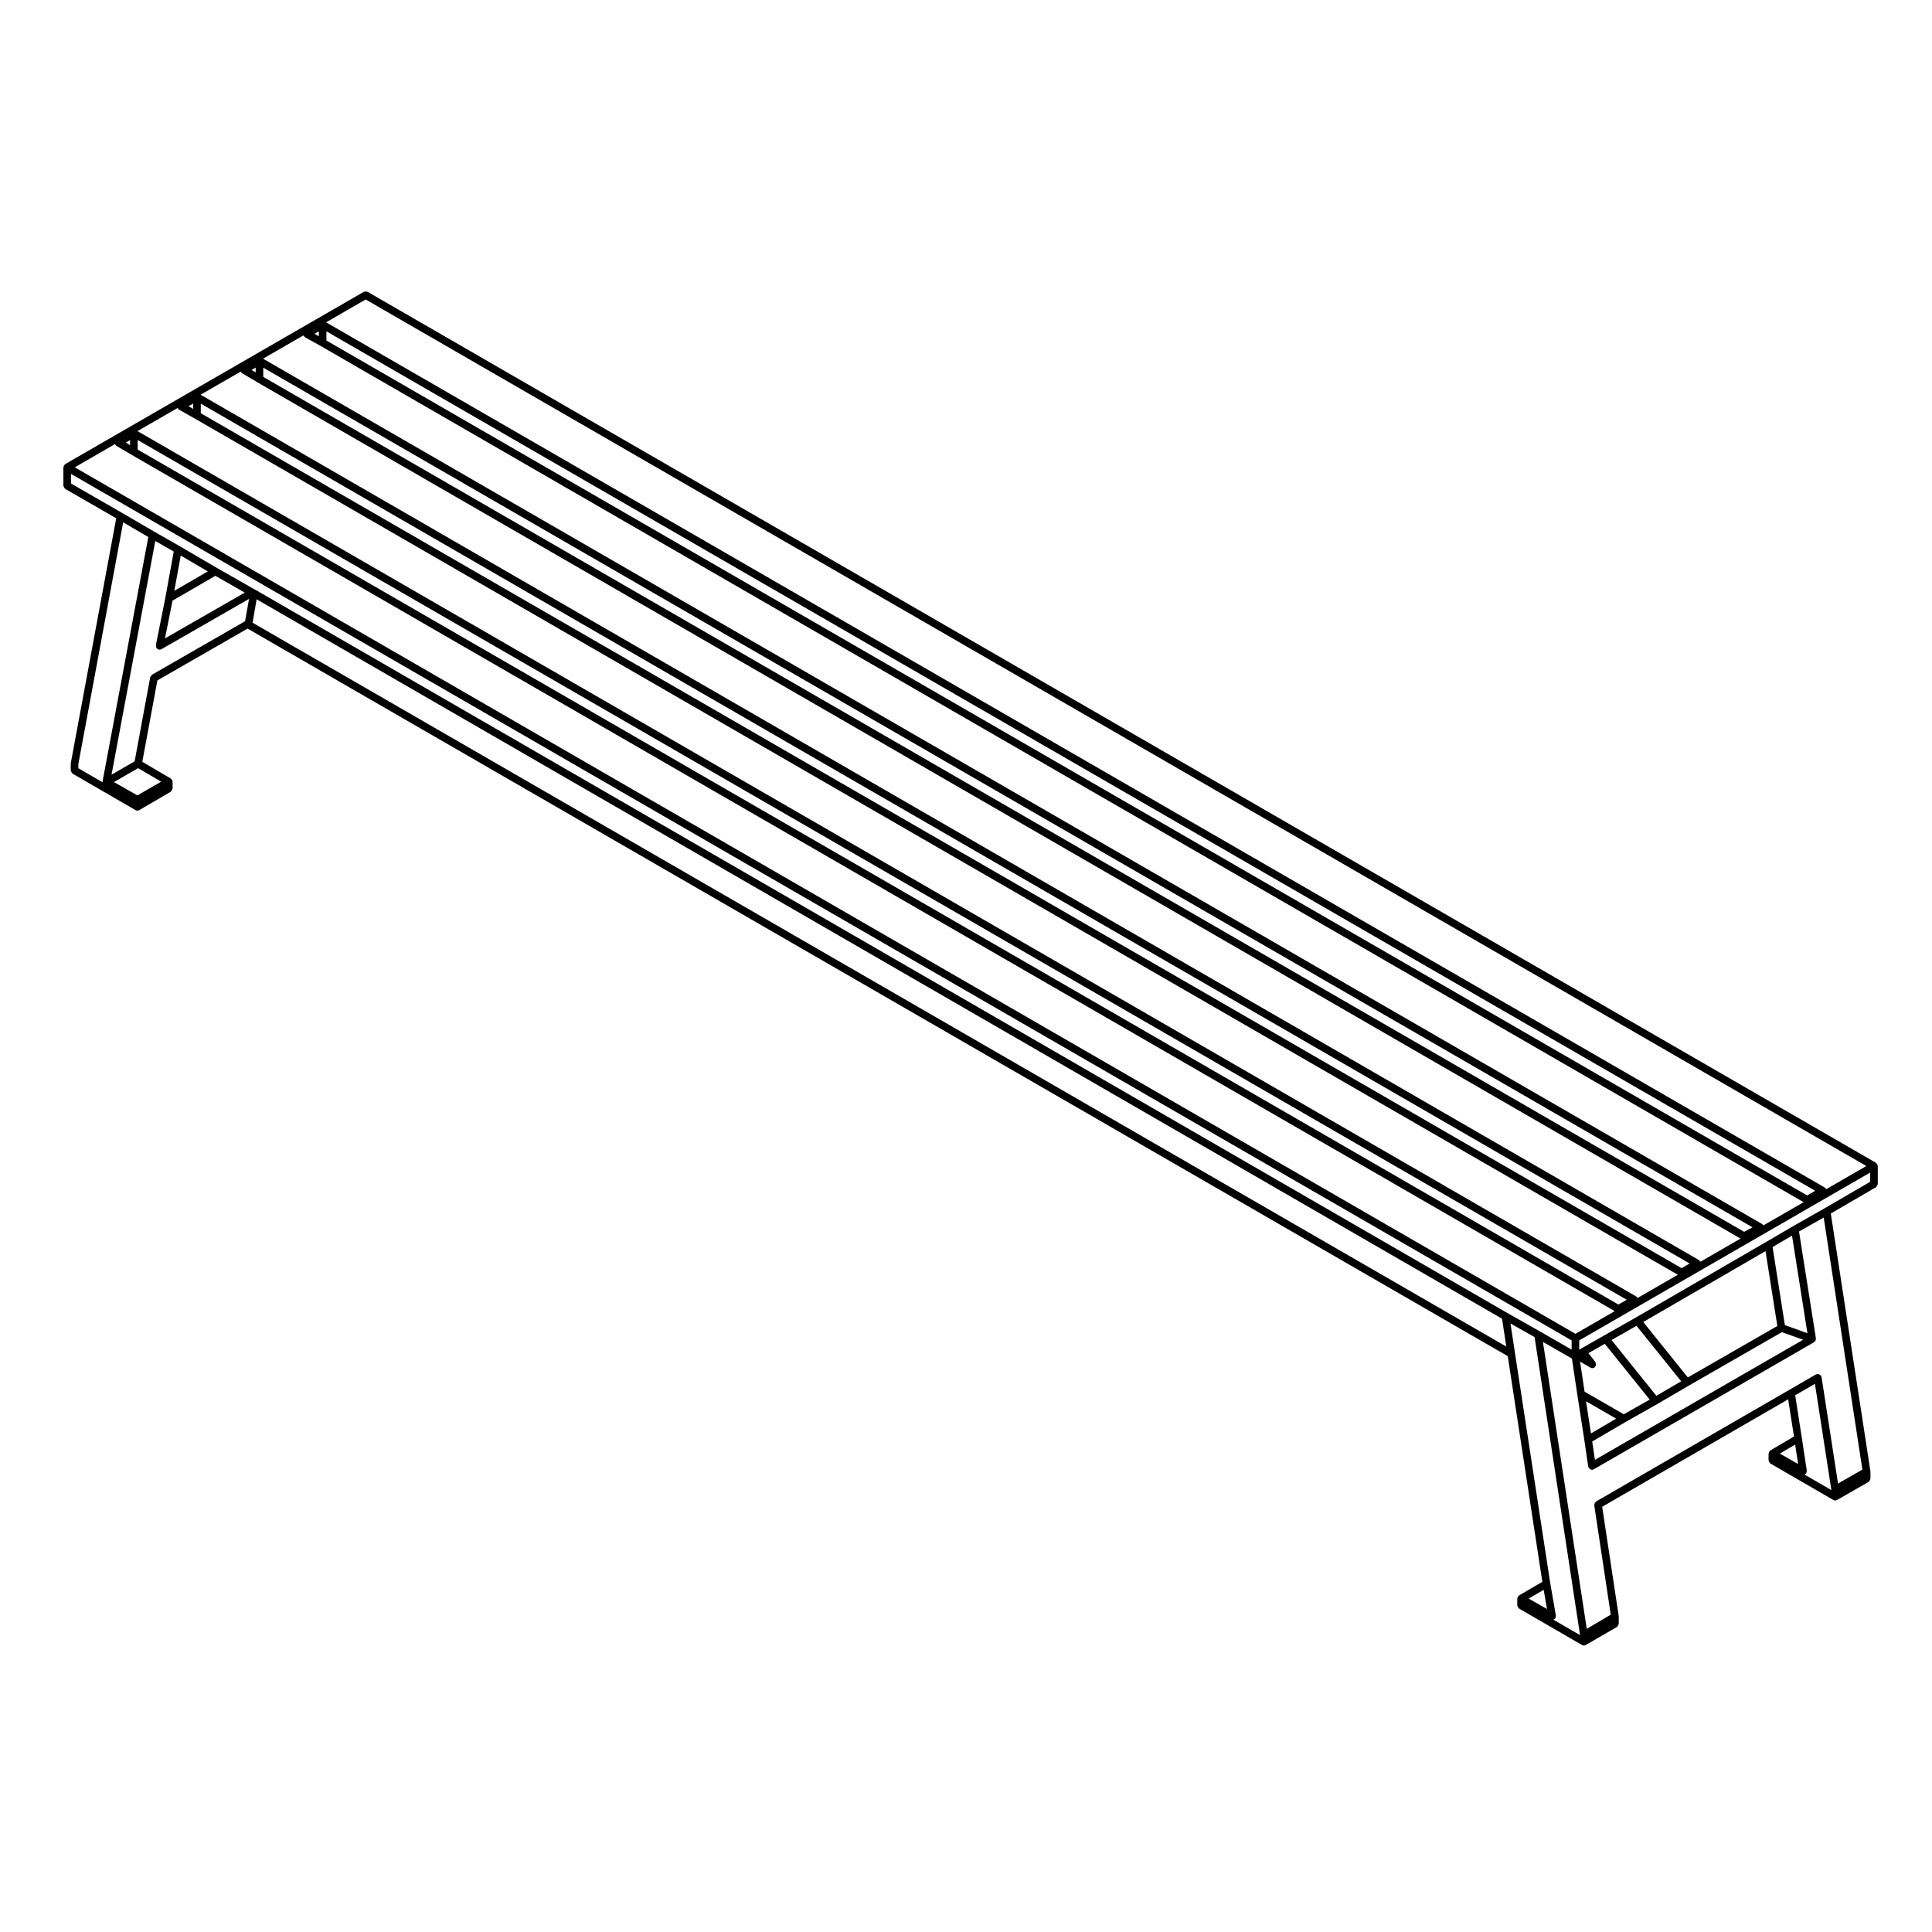 <?xml version="1.0" encoding="UTF-8"?>
<!-- Uploaded to: SVG Repo, www.svgrepo.com, Generator: SVG Repo Mixer Tools -->
<svg fill="#000000" width="800px" height="800px" version="1.1" viewBox="144 144 512 512" xmlns="http://www.w3.org/2000/svg">
 <path d="m160.98 273.17c0.07 0.117 0.121 0.215 0.23 0.301 0.039 0.031 0.039 0.086 0.086 0.105l13.504 7.769-12.035 64.867c-0.004 0.031 0.023 0.059 0.02 0.09-0.004 0.039-0.039 0.059-0.039 0.102v1.773c0 0.051 0.047 0.082 0.055 0.121 0.016 0.133 0.074 0.227 0.141 0.344 0.066 0.109 0.117 0.211 0.223 0.297 0.039 0.02 0.039 0.082 0.086 0.102l16.652 9.645c0.16 0.102 0.332 0.137 0.508 0.137 0.176 0 0.348-0.039 0.508-0.137l8.316-4.863c0.039-0.031 0.047-0.082 0.082-0.105 0.105-0.086 0.16-0.188 0.23-0.309 0.066-0.109 0.121-0.207 0.141-0.332 0.004-0.051 0.051-0.082 0.051-0.125v-1.785c0-0.051-0.047-0.074-0.051-0.117-0.016-0.09-0.031-0.156-0.066-0.246-0.02-0.039 0.004-0.09-0.02-0.137-0.023-0.039-0.082-0.047-0.105-0.082-0.059-0.074-0.105-0.125-0.176-0.176-0.035-0.031-0.039-0.086-0.082-0.105l-7.527-4.41 3.996-21.574 23.902-13.734 333.96 192.81 9.168 59.809-6.144 3.582c-0.039 0.031-0.047 0.082-0.082 0.105-0.074 0.059-0.121 0.105-0.18 0.18-0.031 0.039-0.086 0.047-0.105 0.086-0.023 0.047 0 0.09-0.016 0.137-0.035 0.082-0.055 0.145-0.066 0.238-0.012 0.051-0.055 0.082-0.055 0.125v1.785c0 0.051 0.047 0.082 0.055 0.125 0.016 0.125 0.074 0.223 0.137 0.332 0.07 0.117 0.121 0.215 0.23 0.301 0.035 0.031 0.039 0.086 0.082 0.105l16.645 9.633c0.16 0.102 0.332 0.137 0.508 0.137 0.176 0 0.344-0.039 0.508-0.137l8.227-4.762c0.039-0.031 0.047-0.082 0.082-0.105 0.105-0.082 0.16-0.176 0.227-0.297 0.07-0.117 0.125-0.211 0.141-0.344 0.012-0.051 0.055-0.082 0.055-0.125v-1.867c0-0.031-0.031-0.051-0.031-0.074 0-0.031 0.023-0.051 0.02-0.082l-4.383-28.969 49.293-28.477 1.535 9.855-6.238 3.672c-0.039 0.023-0.047 0.082-0.082 0.105-0.074 0.051-0.117 0.102-0.176 0.176-0.031 0.035-0.086 0.039-0.105 0.082-0.023 0.051 0 0.102-0.02 0.145-0.031 0.082-0.051 0.145-0.059 0.23-0.012 0.047-0.055 0.074-0.055 0.121v1.773c0 0.051 0.047 0.086 0.055 0.125 0.016 0.133 0.074 0.227 0.137 0.344 0.07 0.117 0.121 0.215 0.23 0.297 0.035 0.031 0.039 0.082 0.082 0.105l16.652 9.633c0.16 0.102 0.332 0.137 0.508 0.137 0.176 0 0.344-0.039 0.504-0.133l8.324-4.769c0.047-0.023 0.047-0.082 0.086-0.105 0.105-0.086 0.16-0.176 0.227-0.297 0.07-0.109 0.125-0.211 0.141-0.336 0.012-0.051 0.055-0.082 0.055-0.125v-1.879c0-0.031-0.031-0.051-0.035-0.082 0-0.023 0.023-0.047 0.02-0.07l-10.492-68.246 11.945-6.949c0.047-0.02 0.047-0.074 0.086-0.105 0.105-0.086 0.156-0.18 0.227-0.301 0.066-0.109 0.121-0.207 0.137-0.336 0.012-0.047 0.055-0.074 0.055-0.121v-4.769c0-0.051-0.047-0.082-0.055-0.125-0.012-0.09-0.031-0.156-0.066-0.238-0.02-0.051 0.004-0.102-0.02-0.137-0.023-0.035-0.082-0.047-0.105-0.082-0.059-0.082-0.105-0.125-0.18-0.188-0.039-0.023-0.039-0.082-0.086-0.105l-399.7-230.8c-0.047-0.023-0.098 0-0.137-0.02-0.117-0.051-0.227-0.047-0.352-0.051-0.137 0-0.25 0-0.379 0.051-0.047 0.02-0.09-0.004-0.133 0.02l-79.113 45.637c-0.043 0.023-0.043 0.074-0.082 0.102-0.074 0.059-0.121 0.105-0.18 0.188-0.023 0.035-0.082 0.039-0.105 0.082-0.023 0.039 0 0.09-0.02 0.137-0.035 0.082-0.055 0.145-0.066 0.238-0.012 0.051-0.055 0.082-0.055 0.125v4.871c0 0.051 0.047 0.082 0.055 0.125 0.016 0.129 0.078 0.223 0.141 0.332zm10.246 78.164-6.461-3.738v-1.113l11.875-64.055 6.664 3.883-12.125 64.77c-0.016 0.086 0.047 0.141 0.047 0.223 0.004 0.008 0 0.02 0 0.031zm15.492-0.18-6.316 3.629-6.203-3.523 6.394-3.691zm22.23-42.52-24.656 14.168c-0.016 0.012-0.016 0.031-0.031 0.039-0.105 0.066-0.137 0.18-0.211 0.273-0.086 0.117-0.191 0.207-0.227 0.344 0 0.016-0.02 0.02-0.02 0.035l-4.121 22.273-6.125 3.531 11.598-61.922 4.883 2.785-2.207 12.195v0.004l-2.523 12.605c-0.023 0.117 0.051 0.215 0.07 0.332 0.016 0.121-0.02 0.246 0.047 0.363 0.004 0.012 0.023 0.004 0.031 0.016 0.141 0.23 0.363 0.406 0.648 0.469 0.066 0.016 0.133 0.02 0.195 0.02 0.172 0 0.344-0.039 0.504-0.133l23.191-13.312zm-7.879-12.035 7.793 4.449-21.141 12.137 2-10.004zm-10.867 3.969 1.691-9.34 7.176 4.203zm20.73 8.453 1.082-6.203 330.05 190.66 1.113 7.371zm338.18 258.62 3.977-2.316 0.883 5.078zm6.539 5.59c0.215-0.086 0.398-0.195 0.516-0.379 0.012-0.016 0.031-0.004 0.039-0.023 0.059-0.102 0.02-0.207 0.039-0.312 0.023-0.121 0.102-0.227 0.082-0.352l-1.496-8.602c0-0.004-0.004-0.012-0.004-0.012l-9.34-60.941-1.188-7.871 6.383 3.606 12.043 78.977zm60.031-44.02 4.051-2.383 0.781 5.152zm13.641 9.676-7.125-4.121c0.18-0.082 0.348-0.168 0.453-0.332 0.016-0.02 0.039-0.012 0.051-0.031 0.066-0.105 0.023-0.227 0.047-0.348 0.02-0.105 0.09-0.191 0.074-0.301l-1.32-8.695v-0.004l-1.758-11.297 5.231-3.031 4.348 28.094zm8.23-5.434-6.457 3.703-4.363-28.203c-0.012-0.066-0.074-0.098-0.102-0.152-0.02-0.07 0.012-0.137-0.023-0.195-0.039-0.07-0.125-0.082-0.176-0.137-0.09-0.102-0.168-0.156-0.281-0.215-0.121-0.059-0.23-0.082-0.363-0.09-0.074-0.004-0.133-0.059-0.203-0.051-0.07 0.012-0.105 0.082-0.16 0.102-0.066 0.02-0.133-0.012-0.191 0.031l-7.098 4.109-51.152 29.547c-0.066 0.039-0.074 0.117-0.125 0.168-0.105 0.09-0.168 0.172-0.227 0.297-0.059 0.117-0.086 0.215-0.09 0.352-0.004 0.07-0.066 0.125-0.055 0.207l4.379 28.98-6.359 3.754-11.613-76.039 7.68 4.418 1.422 9.527c0 0.004 0.004 0.012 0.004 0.012l1.863 12.047c0.004 0 0 0 0 0.004l1.023 7.012c0.012 0.082 0.082 0.117 0.105 0.191 0.023 0.055-0.004 0.109 0.023 0.168 0.023 0.039 0.082 0.023 0.105 0.059 0.188 0.25 0.441 0.449 0.766 0.449 0.051 0 0.102-0.012 0.145-0.016 0.035-0.004 0.051-0.047 0.086-0.055 0.098-0.02 0.188-0.02 0.273-0.07l58.355-33.664c0.012-0.012 0.012-0.02 0.023-0.031 0.074-0.051 0.109-0.117 0.176-0.176 0.055-0.066 0.102-0.117 0.137-0.188 0.031-0.051 0.09-0.082 0.105-0.137 0.004-0.02-0.004-0.031 0-0.051 0.023-0.082-0.012-0.156-0.004-0.246 0.004-0.07 0.066-0.125 0.051-0.207l-4.473-28.301 6.539-3.707zm-70.719-28.309c-0.031-0.066-0.012-0.137-0.055-0.195l-1.82-2.359 4.328-2.465 11.898 14.781-6.875 3.891-10.387-6.004-1.184-7.949 2.746 1.594c0.156 0.102 0.332 0.137 0.508 0.137 0.215 0 0.434-0.07 0.613-0.207 0.07-0.059 0.07-0.145 0.121-0.215 0.035-0.039 0.105-0.031 0.133-0.082 0.039-0.059 0.004-0.133 0.031-0.195 0.039-0.125 0.055-0.238 0.051-0.363-0.02-0.141-0.047-0.246-0.109-0.367zm7.961 15.695 8.422-4.762c0.004 0 0-0.004 0.004-0.004 0-0.004 0.004-0.004 0.004-0.004l8.324-4.863 24.656-14.172 5.644 2.012-55.184 31.832-0.711-4.871zm-9.164 3.027-1.32-8.516 7.984 4.613zm51.379-28.688-3.258-20.703 5.148-3.023 4.086 25.859zm-2 0.223-23.715 13.633-11.82-14.691 32.406-18.785zm-25.484 14.656-6.566 3.84-11.891-14.773 6.629-3.769zm50.078-52.863-12.035 6.996-8.402 4.769c-0.004 0.004-0.004 0.012-0.004 0.012h-0.004l-7.012 4.102h-0.004l-34.691 20.113-8.402 4.762-6.086 3.465c-0.012 0-0.012 0.012-0.016 0.02h-0.023l-0.414 0.266v-2.481l77.098-44.473-0.008 2.449zm-66.707 32.523-392.42-226.58v-2.539l394.62 227.85zm16.746-9.637-392.43-226.57v-2.539l394.55 227.86zm16.574-9.633-392.45-226.57v-2.445l394.67 227.82zm16.711-9.633-392.42-226.57v-2.438l394.54 227.76zm-382.02-237.45 397.69 229.64-10.66 6.152c-0.016-0.035 0.004-0.082-0.016-0.105-0.051-0.082-0.141-0.098-0.203-0.156-0.066-0.059-0.082-0.156-0.16-0.207l-397.14-229.27zm-12.41 8.434v1.316l-1.152-0.645zm-4.09 1.086c0.016 0.035-0.004 0.074 0.016 0.105 0.035 0.059 0.109 0.039 0.156 0.09 0.082 0.102 0.109 0.227 0.227 0.289l4.195 2.332 392.98 226.89-10.66 6.144c-0.035-0.059-0.105-0.074-0.152-0.117-0.066-0.07-0.086-0.172-0.168-0.223l-397.3-229.34zm-12.656 8.527v1.281l-1.098-0.648zm-3.984 1.074c0.004 0.012 0 0.02 0.004 0.031 0.035 0.059 0.109 0.047 0.152 0.09 0.074 0.102 0.105 0.215 0.211 0.289l4.109 2.43s0.004 0 0.004 0.004c0.004 0 0.004 0.004 0.004 0.004l393.01 226.9-10.625 6.133c-0.012-0.02 0-0.047-0.012-0.066-0.051-0.082-0.141-0.098-0.207-0.152-0.059-0.066-0.074-0.156-0.156-0.207l-397.11-229.34zm-12.566 8.469v1.406l-1.246-0.707zm-4.168 1.184c0 0.004-0.004 0.012 0 0.02 0.031 0.055 0.105 0.039 0.152 0.09 0.082 0.102 0.105 0.227 0.227 0.293l4.301 2.43c0 0.004 0.004 0 0.004 0.004l392.92 226.85-10.645 6.141c-0.004-0.004 0-0.02-0.004-0.023-0.051-0.086-0.141-0.102-0.211-0.16-0.059-0.066-0.074-0.156-0.156-0.207l-397.19-229.33zm-12.57 8.484v1.328l-1.129-0.66zm-3.992 1.066c0.016 0.035-0.004 0.082 0.016 0.109 0.035 0.059 0.109 0.039 0.152 0.09 0.074 0.09 0.102 0.207 0.203 0.266l4.117 2.43h0.012v0.004l392.95 226.88-10.414 6.004-397.69-229.63zm-11.664 7.894 397.69 229.64v2.449l-8.293-4.769c-0.012-0.012-0.02-0.012-0.031-0.02l-0.086-0.047-0.004-0.004-8.605-4.867h-0.004l-331.7-191.61c-0.012-0.004-0.02 0.004-0.031-0.004-0.012-0.004-0.012-0.02-0.02-0.02l-0.324-0.168-9.824-5.606h-0.012l-9.895-5.789-0.004-0.004c0-0.004 0-0.004-0.004-0.004l-6.723-3.828-8.516-4.969h-0.004l-13.609-7.836z"/>
</svg>